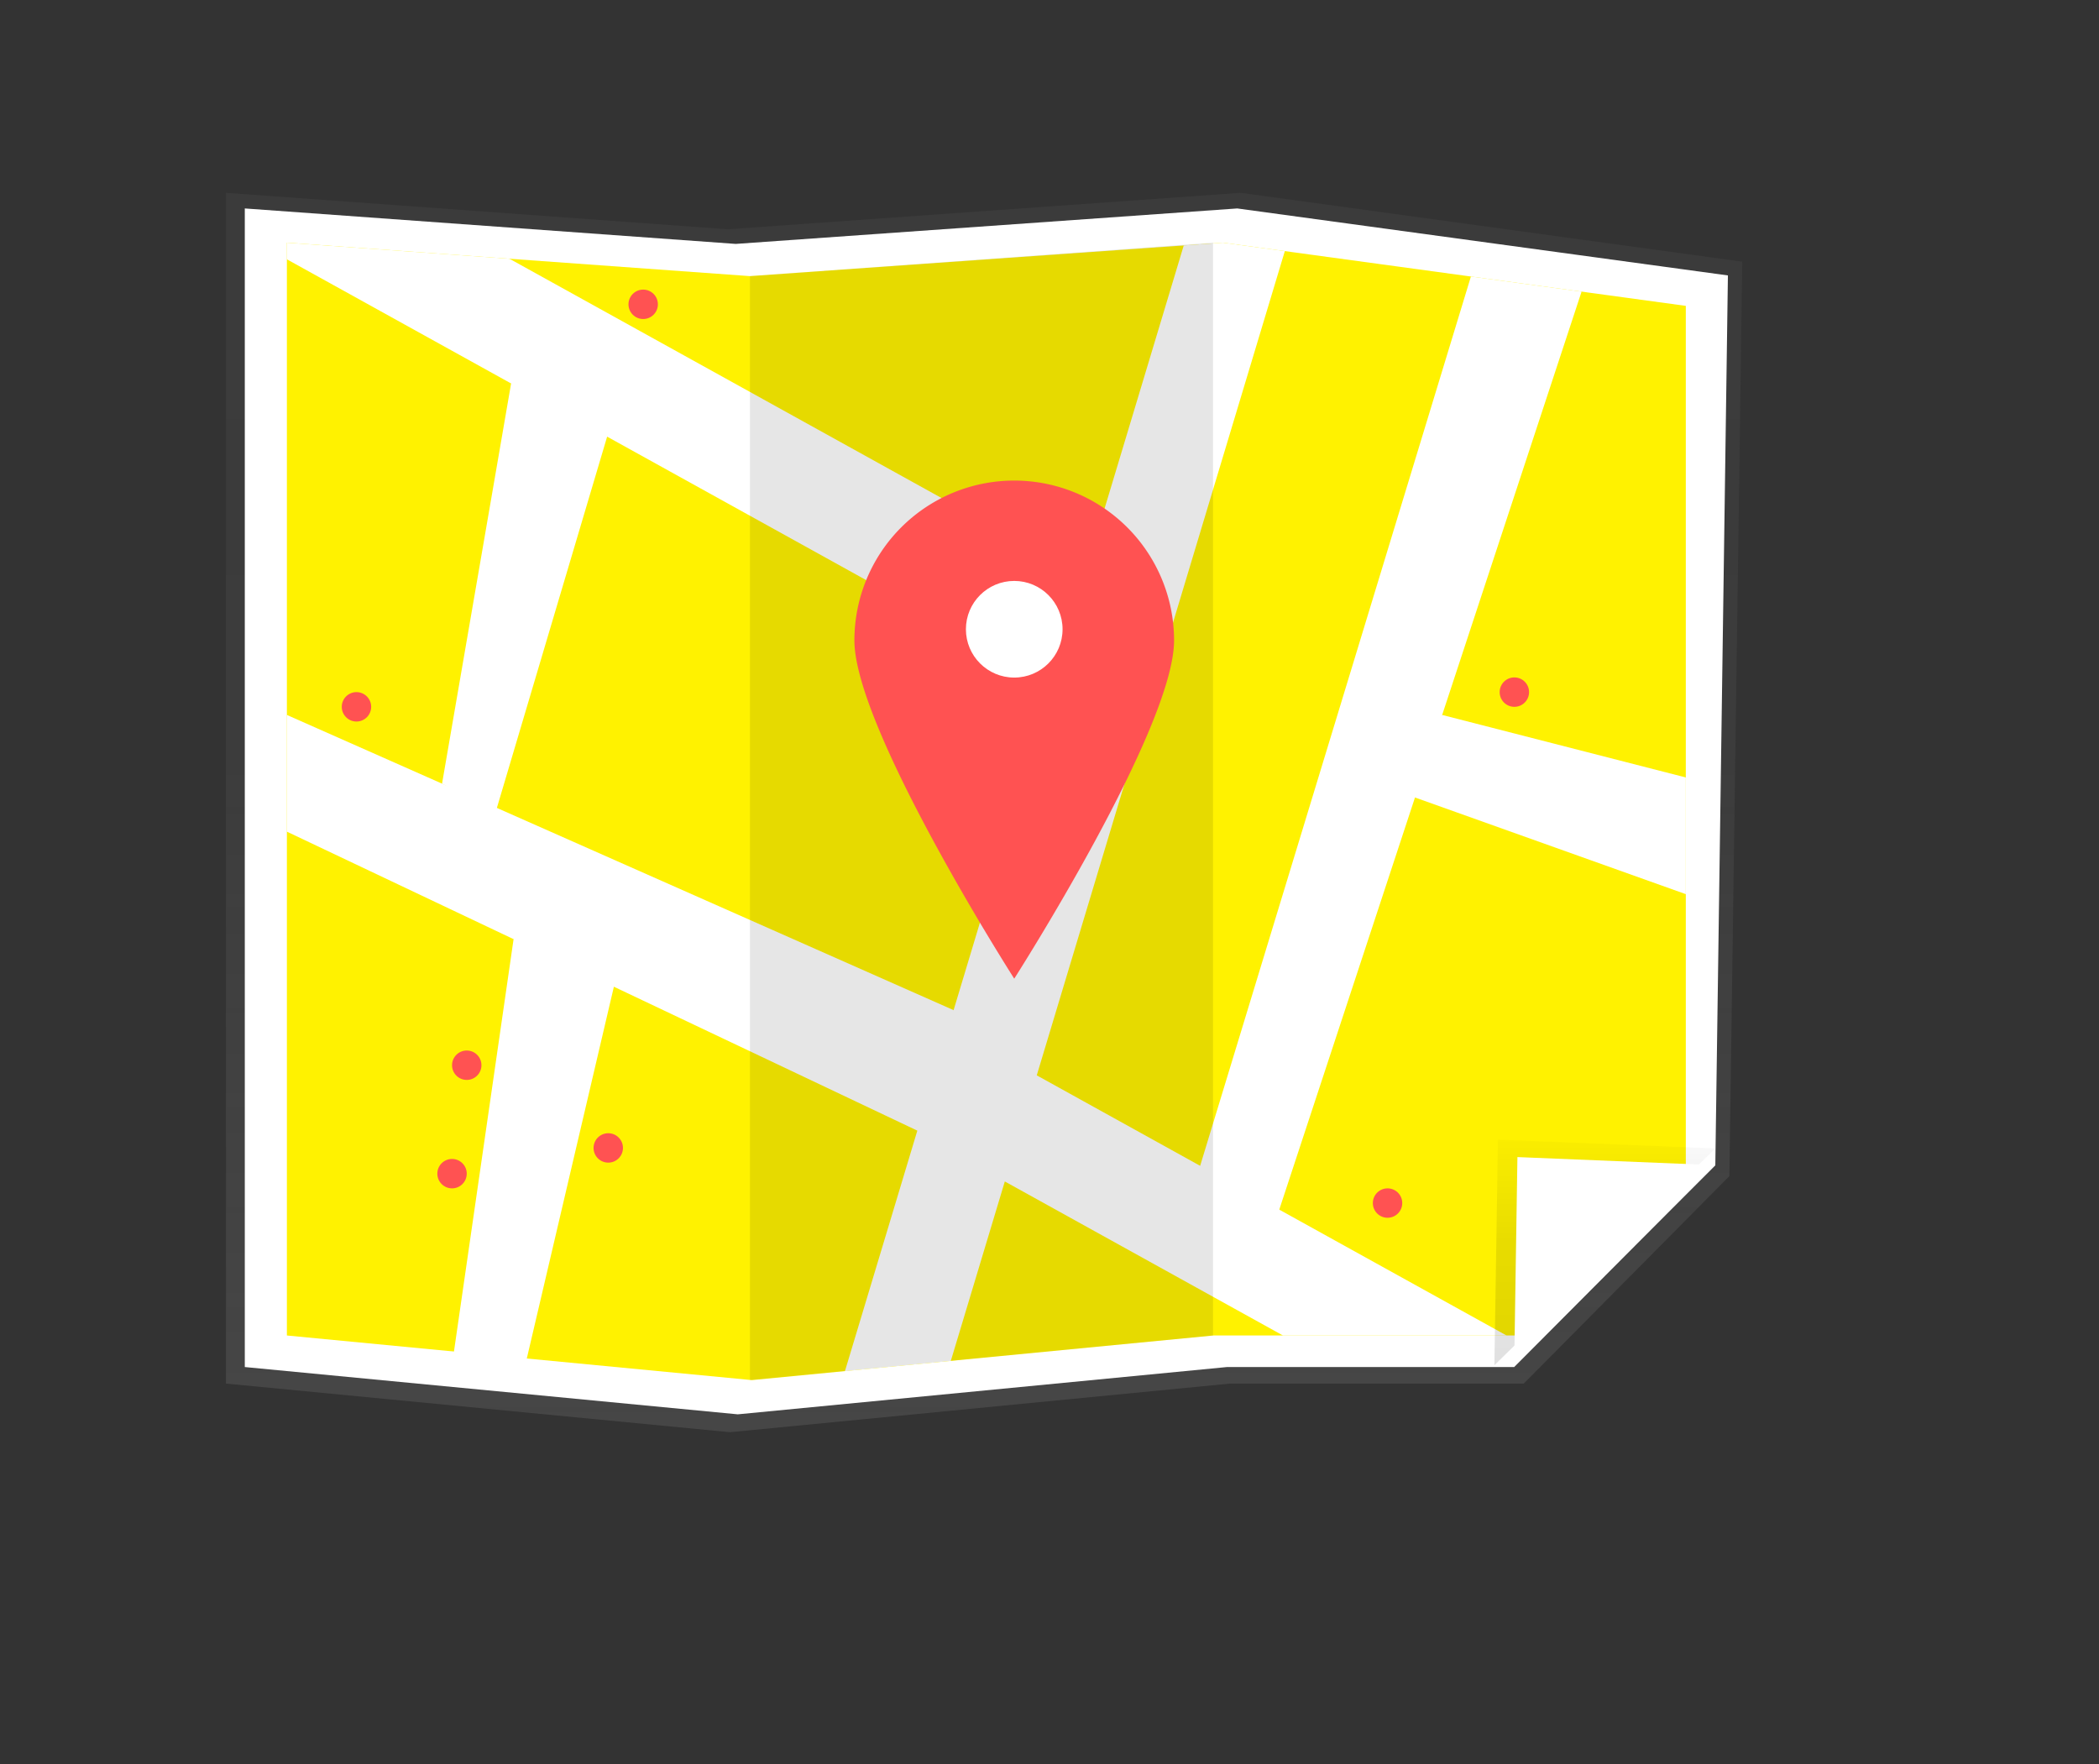 <svg height="959.789" width="1142.046" xmlns="http://www.w3.org/2000/svg"><rect width="100%" height="100%" fill="#333333" stroke="none"/><linearGradient id="a" gradientUnits="userSpaceOnUse" x1="535.451" x2="535.451" y1="779.244" y2="104.907"><stop offset="0" stop-color="gray" stop-opacity=".25"/><stop offset=".535" stop-color="gray" stop-opacity=".12"/><stop offset="1" stop-color="gray" stop-opacity=".1"/></linearGradient><clipPath id="b" transform="translate(-64.55 -7.924)"><path d="M889.286 734.556H724.703l-251.058 24.269-253.001-24.269V139.96l251.952 18.202 257.393-18.202 251.797 34.381v467.184z"/></clipPath><linearGradient id="c" gradientUnits="userSpaceOnUse" x1="873.186" x2="873.186" y1="742.811" y2="620.076"><stop offset="0" stop-opacity=".12"/><stop offset=".551" stop-opacity=".09"/><stop offset="1" stop-opacity=".02"/></linearGradient><path d="M829.064 752.8H669.299l-272.121 26.444L122.951 752.8V104.907l273.09 19.833 278.988-19.833 272.922 37.463-7.006 497.539z" fill="url(#a)"/><path d="M823.856 743.794h-156.27l-266.168 25.73-268.228-25.73V113.412l267.116 19.297 272.884-19.297 266.952 36.451-6.853 484.092z" fill="#fff"/><path d="M824.736 726.631H660.154l-251.058 24.27-253.001-24.27V132.035l251.952 18.202 257.393-18.202 251.797 34.382V633.6z" fill="#fff200"/><g clip-path="url(#b)"><path d="M1142.046 905.143l-577.957-320.06L710.891 97.332l-49.96-19.812-71.143 236.373L22.967 0 0 54.646l572.409 316.988-130.683 434.194 49.96 19.812 55.024-182.817 572.369 316.966z" fill="#fff"/></g><path d="M813.083 742.811l1.936-122.735 118.27 4.771z" fill="url(#c)"/><path d="M156.095 388.993l362.749 160.612 24.107 49.971-24 25-362.856-172.087zm667.761 353.818l1.762-113.256 107.671 4.402zm-174.905-95.235l151.358-497.125 60.21 8.221-169.568 514.904z" fill="#fff"/><path d="M408.047 750.901l251.952-24.27V132.035l-251.952 18.202" opacity=".1"/><path d="M638.799 348.436c0 48.03-86.965 184.042-86.965 184.042s-86.965-136.013-86.965-184.042a86.965 86.965 0 1 1 173.93 0z" fill="#ff5252"/><circle cx="551.834" cy="342.369" fill="#fff" r="26.292"/><path d="M784.67 388.993l132.567 34.016v63.496l-162.286-57.929zm-505.236 121.99l-33.483 231.593 38 8 50.059-213.71-.059-30.29zm-1.35-302.34l-37.57 217.728 29.09 15.705 69.347-233.5z" fill="#fff"/><g fill="#ff5252"><circle cx="349.951" cy="165.576" r="8"/><circle cx="253.951" cy="579.576" r="8"/><circle cx="245.951" cy="638.576" r="8"/><circle cx="330.951" cy="624.576" r="8"/><circle cx="193.951" cy="384.576" r="8"/><circle cx="823.951" cy="376.576" r="8"/><circle cx="754.951" cy="654.576" r="8"/></g></svg>